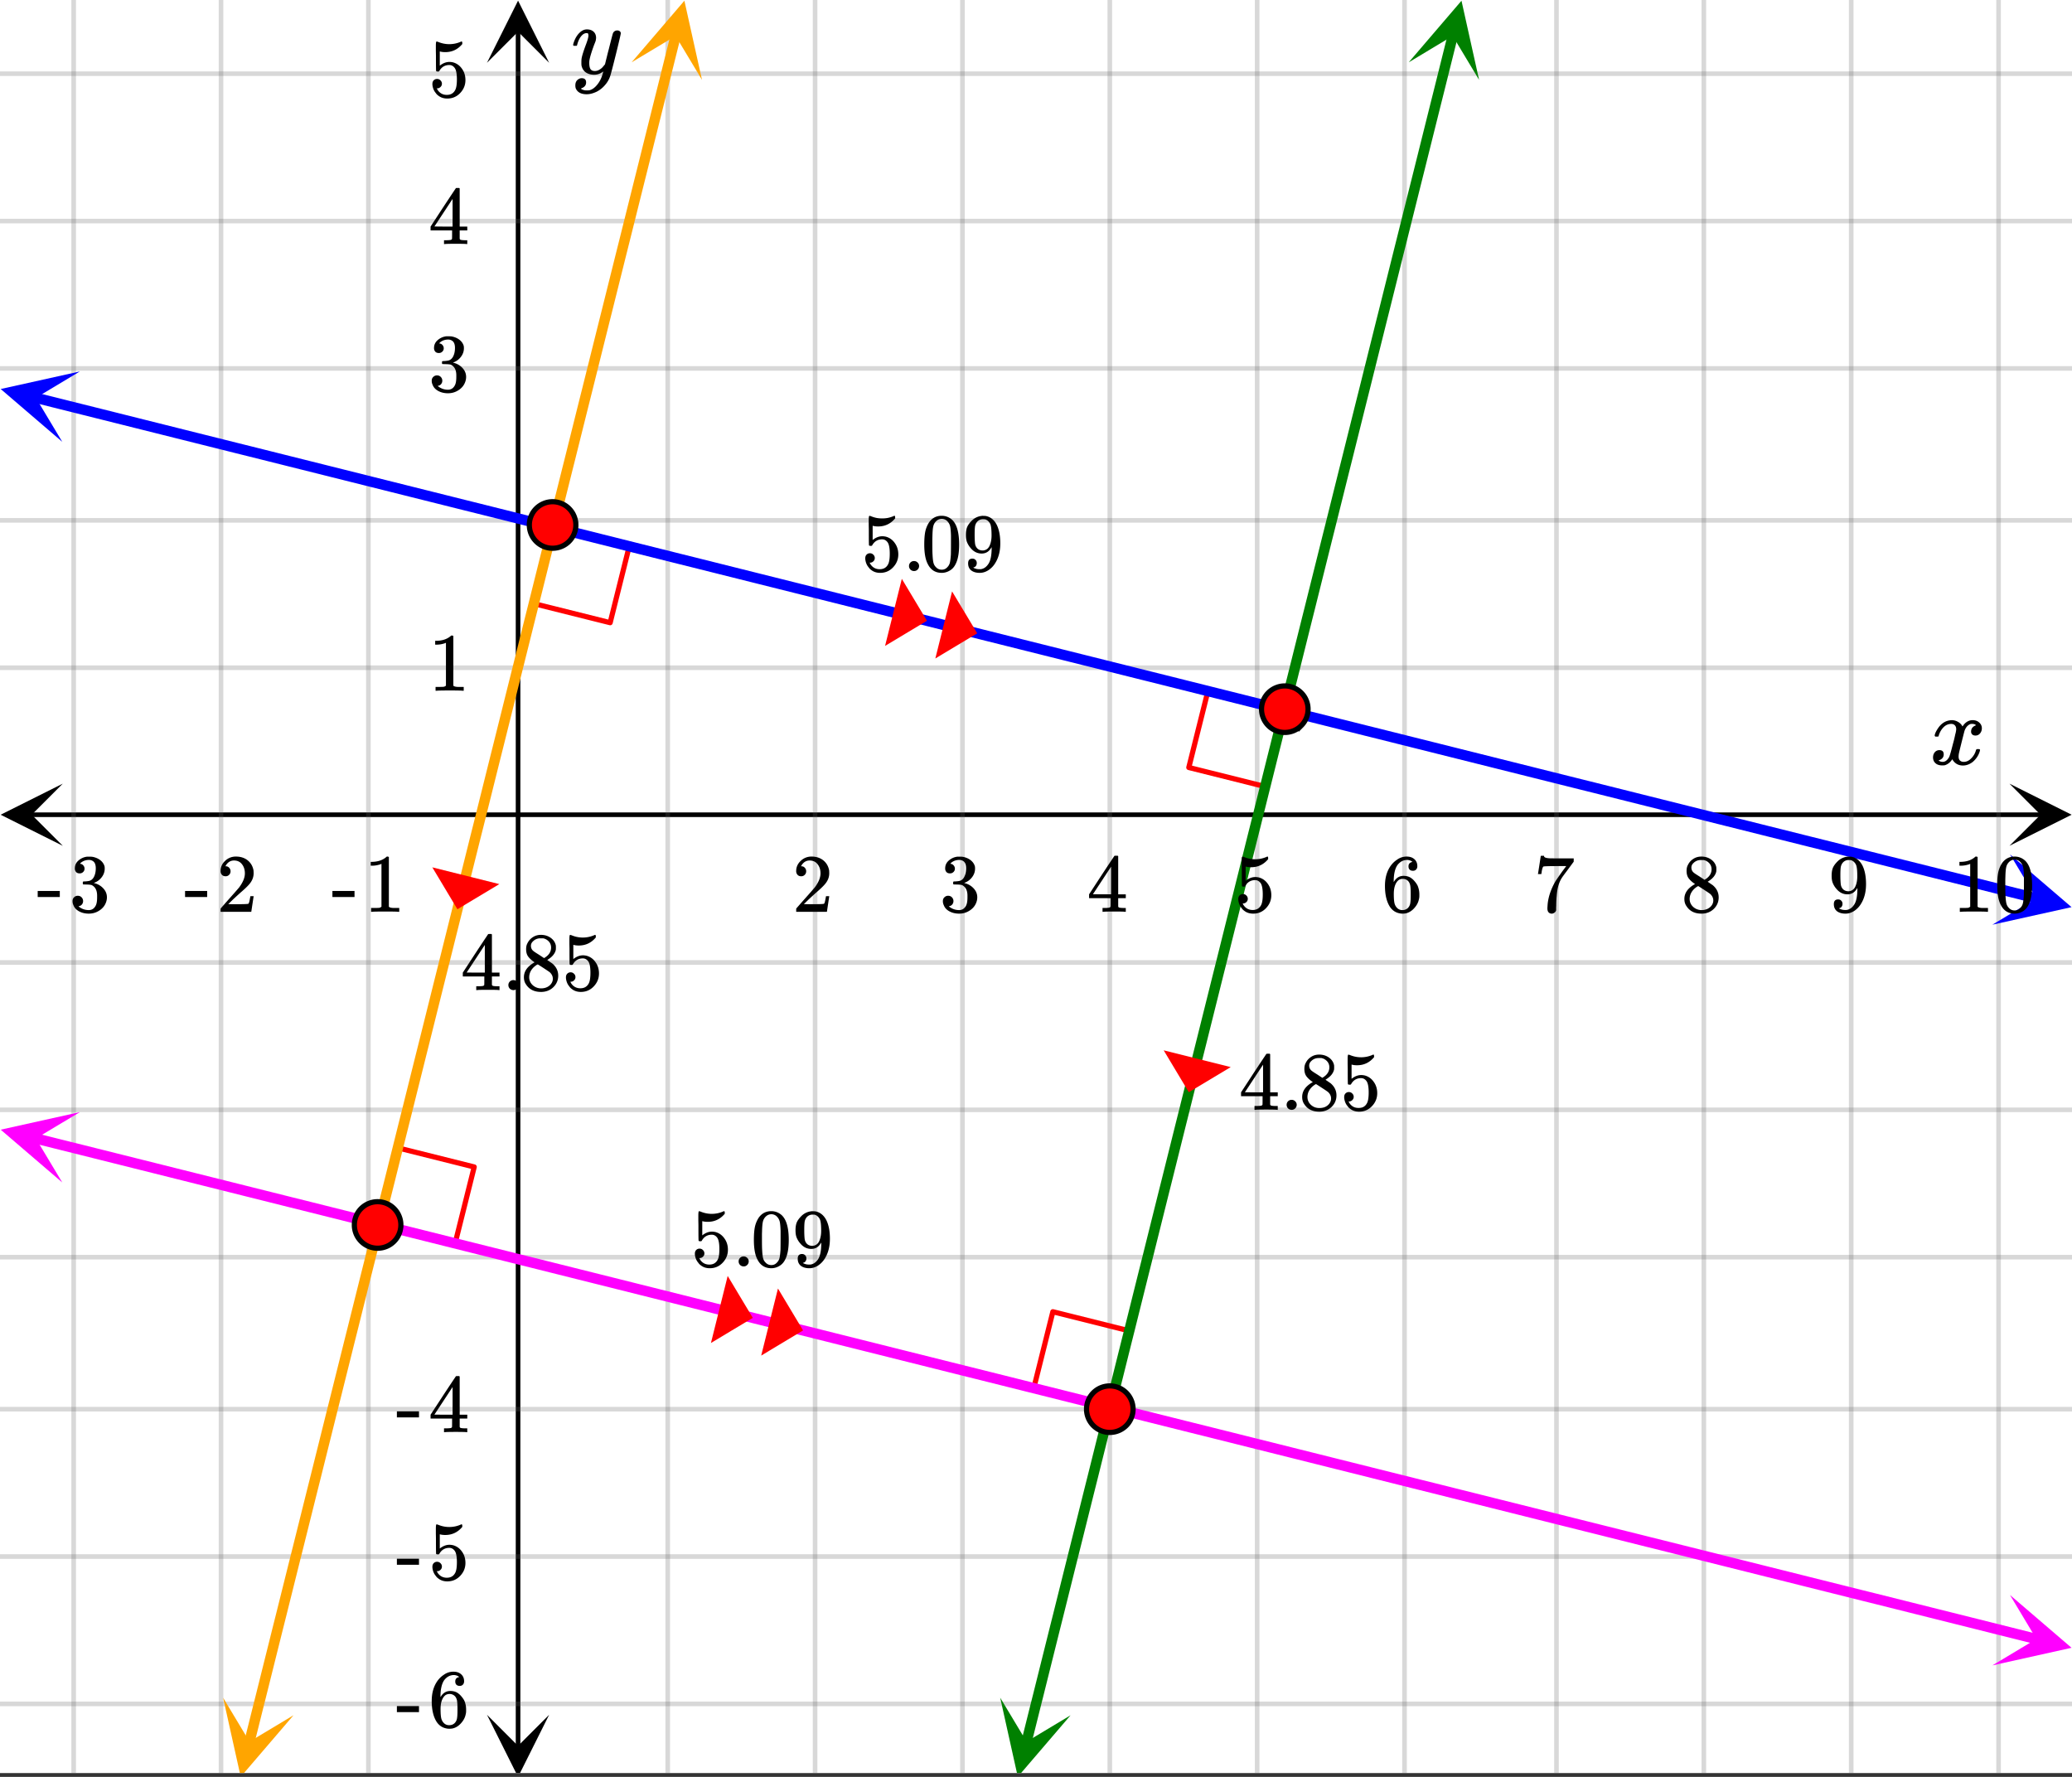 <svg xmlns="http://www.w3.org/2000/svg" xmlns:xlink="http://www.w3.org/1999/xlink" width="449.28" height="385.28" viewBox="0 0 336.96 288.96"><rect x="0" y="0" width="336.96" height="288.96" fill="#333333" stroke="none"/><defs><symbol overflow="visible" id="x"><path d="M.953-4.531c-.074-.063-.11-.125-.11-.188.04-.289.212-.664.516-1.125.508-.77 1.149-1.21 1.922-1.328.145-.02.258-.031.344-.031.375 0 .723.101 1.047.297.32.187.55.43.687.718a3.71 3.71 0 0 0 .266-.343c.406-.446.867-.672 1.39-.672.446 0 .805.133 1.079.39.281.25.422.56.422.922 0 .336-.102.618-.297.844a.916.916 0 0 1-.75.344c-.211 0-.383-.055-.516-.172a.636.636 0 0 1-.187-.469c0-.5.27-.843.812-1.031a.921.921 0 0 0-.172-.125c-.105-.063-.261-.094-.468-.094-.149 0-.25.012-.313.032-.418.18-.727.539-.922 1.078-.031.093-.187.703-.469 1.828-.28 1.125-.433 1.758-.453 1.89a2.74 2.74 0 0 0-.047.5c0 .262.07.47.22.625.155.149.359.22.609.22.457 0 .867-.192 1.234-.579.375-.383.625-.813.75-1.281.039-.114.078-.176.11-.188.03-.02.113-.031.25-.031.206 0 .312.047.312.14 0 .012-.012.07-.031.172-.188.68-.57 1.266-1.141 1.766-.512.399-1.047.594-1.61.594-.761 0-1.34-.336-1.734-1.016-.312.492-.715.813-1.203.969-.105.02-.246.031-.422.031C1.441.156.992-.062.734-.5a1.316 1.316 0 0 1-.156-.656c0-.32.094-.598.281-.828a.95.95 0 0 1 .75-.344c.47 0 .704.23.704.687 0 .399-.188.688-.563.875l-.094.047-.078.031a.123.123 0 0 1-.047.016l-.047.016c0 .031.082.086.25.156.125.055.266.078.422.078.383 0 .723-.242 1.016-.734.113-.196.32-.907.625-2.125.07-.25.144-.524.219-.828.07-.301.125-.536.156-.704.039-.164.066-.265.078-.296.063-.29.094-.5.094-.625 0-.27-.074-.477-.219-.625-.137-.157-.328-.235-.578-.235-.492 0-.918.188-1.281.563a3.171 3.171 0 0 0-.75 1.297c-.024.105-.047.168-.079.187-.023.012-.109.016-.265.016zm0 0"/></symbol><symbol overflow="visible" id="J"><path d="M7.531-7.031c.157 0 .285.043.39.125a.41.41 0 0 1 .173.343c0 .137-.266 1.278-.797 3.422-.531 2.137-.84 3.305-.922 3.516a4.073 4.073 0 0 1-.844 1.469 4.38 4.38 0 0 1-1.343 1.078c-.586.281-1.133.422-1.641.422-.824 0-1.387-.262-1.688-.781-.105-.157-.156-.376-.156-.657 0-.367.102-.652.313-.86.226-.21.468-.312.718-.312.477 0 .72.227.72.688 0 .394-.196.687-.579.875-.023.008-.047.02-.078.031-.031.02-.059.035-.078.047-.024.008-.043.016-.063.016l-.047.03c.032.063.145.13.344.204.176.063.352.094.531.094h.125c.188 0 .329-.012.422-.031.414-.118.805-.391 1.172-.829.375-.437.66-.96.86-1.562.113-.363.171-.578.171-.64 0-.009-.011-.005-.03.015a.546.546 0 0 0-.095.062c-.406.29-.855.438-1.343.438-.555 0-1.012-.133-1.375-.39-.356-.259-.586-.634-.688-1.126a4.332 4.332 0 0 1-.016-.5c0-.258.008-.46.032-.61.07-.456.32-1.253.75-2.39.238-.644.36-1.093.36-1.343A.756.756 0 0 0 2.78-6.5c-.031-.063-.094-.094-.187-.094h-.078c-.25 0-.493.117-.72.344-.355.355-.62.875-.796 1.563 0 .011-.008.03-.016.062a.22.22 0 0 1-.03.063l-.032.015C.91-4.535.89-4.53.859-4.53H.437c-.062-.063-.093-.11-.093-.14 0-.04.015-.118.047-.235.226-.758.57-1.352 1.03-1.782.364-.343.75-.515 1.157-.515.457 0 .82.125 1.094.375.27.25.406.594.406 1.031-.023.211-.039.324-.047.344 0 .074-.086.308-.25.703-.449 1.21-.715 2.094-.797 2.656a3.234 3.234 0 0 0-.015.375c0 .418.062.735.187.953.133.22.375.329.719.329.25 0 .484-.063.703-.188.227-.133.399-.266.516-.39.113-.126.258-.298.437-.516 0-.008.024-.117.078-.328.051-.22.13-.536.235-.954.101-.425.207-.832.312-1.218.407-1.625.63-2.477.672-2.563a.735.735 0 0 1 .703-.437zm0 0"/></symbol><symbol overflow="visible" id="y"><path d="M1.484-5.781c-.25 0-.449-.078-.593-.235a.872.872 0 0 1-.22-.609c0-.645.243-1.195.735-1.656a2.46 2.46 0 0 1 1.766-.703c.77 0 1.41.21 1.922.625.508.418.82.964.937 1.64.008.168.016.32.016.453 0 .524-.156 1.012-.469 1.47-.25.374-.758.89-1.516 1.546-.324.281-.777.695-1.359 1.234l-.781.766 1.016.016c1.414 0 2.164-.024 2.25-.079.039-.007.085-.101.14-.28.031-.095.094-.4.188-.923v-.03h.53v.03l-.374 2.47V0h-5v-.25c0-.188.008-.29.031-.313.008-.007.383-.437 1.125-1.28.977-1.095 1.61-1.813 1.89-2.157.602-.82.907-1.57.907-2.25 0-.594-.156-1.086-.469-1.484-.312-.407-.746-.61-1.297-.61-.523 0-.945.235-1.265.703-.024.032-.047.079-.078.141a.274.274 0 0 0-.047.078c0 .012.02.016.062.016a.68.68 0 0 1 .547.25.801.801 0 0 1 .219.562c0 .23-.078.422-.235.578a.76.76 0 0 1-.578.235zm0 0"/></symbol><symbol overflow="visible" id="z"><path d="M1.719-6.25c-.25 0-.446-.07-.578-.219a.863.863 0 0 1-.204-.593c0-.508.196-.938.594-1.282a2.566 2.566 0 0 1 1.407-.625h.203c.312 0 .507.008.593.016.301.043.602.137.907.281.593.305.968.727 1.125 1.266.02.093.03.218.03.375 0 .523-.167.996-.5 1.422-.323.418-.73.714-1.218.89-.055.024-.055.04 0 .047.008 0 .05.012.125.031.55.157 1.016.446 1.39.86.376.418.563.89.563 1.422 0 .367-.086.718-.25 1.062-.218.461-.574.84-1.062 1.14-.492.302-1.04.454-1.64.454-.595 0-1.122-.125-1.579-.375-.46-.25-.766-.586-.922-1.016a1.45 1.45 0 0 1-.14-.656c0-.25.082-.453.25-.61a.831.831 0 0 1 .609-.25c.25 0 .453.087.61.25.163.169.25.372.25.61 0 .21-.063.39-.188.547a.768.768 0 0 1-.469.281l-.094.031c.489.407 1.047.61 1.672.61.5 0 .875-.239 1.125-.719.156-.29.234-.742.234-1.36v-.265c0-.852-.292-1.426-.875-1.719-.124-.05-.398-.082-.812-.093l-.563-.016-.046-.031c-.024-.02-.032-.086-.032-.204 0-.113.008-.18.032-.203.03-.03.054-.046.078-.046.25 0 .508-.02.781-.063.395-.05.695-.27.906-.656.207-.395.313-.867.313-1.422 0-.582-.157-.973-.469-1.172a1.131 1.131 0 0 0-.64-.188c-.45 0-.844.122-1.188.36l-.125.094a.671.671 0 0 0-.094.109l-.047.047a.88.88 0 0 0 .094.031c.176.024.328.11.453.266.125.148.188.32.188.515a.715.715 0 0 1-.235.547.76.76 0 0 1-.562.219zm0 0"/></symbol><symbol overflow="visible" id="A"><path d="M6.234 0c-.125-.031-.71-.047-1.75-.047-1.074 0-1.671.016-1.796.047h-.126v-.625h.422c.383-.008.618-.031.704-.063a.286.286 0 0 0 .171-.14c.008-.008.016-.25.016-.719v-.672h-3.5v-.625l2.031-3.11A431.58 431.58 0 0 1 4.5-9.108c.02-.008.113-.016.281-.016h.25l.078.078v6.203h1.235v.625H5.109V-.89a.25.25 0 0 0 .079.157c.07.062.328.101.765.109h.39V0zm-2.28-2.844v-4.5L1-2.859l1.469.015zm0 0"/></symbol><symbol overflow="visible" id="B"><path d="M1.438-2.89a.72.72 0 0 1 .546.234.72.72 0 0 1 .235.547c0 .21-.078.386-.235.53a.73.73 0 0 1-.515.22h-.094l.047.062c.133.293.336.531.61.719.28.187.609.281.984.281.644 0 1.101-.27 1.375-.812.175-.332.265-.907.265-1.72 0-.925-.125-1.55-.375-1.874-.23-.3-.515-.453-.86-.453-.698 0-1.23.308-1.593.922a.312.312 0 0 1-.094.125.761.761 0 0 1-.203.015c-.148 0-.23-.031-.25-.093-.023-.032-.031-.817-.031-2.36 0-.258-.008-.57-.016-.937v-.72c0-.5.032-.75.094-.75a.047.047 0 0 1 .047-.03l.25.078a4.646 4.646 0 0 0 3.625-.016.402.402 0 0 1 .172-.062c.07 0 .11.086.11.25v.171C4.8-7.686 3.878-7.25 2.765-7.25c-.282 0-.532-.023-.75-.078l-.141-.031v2.312c.508-.406 1.035-.61 1.578-.61.164 0 .348.024.547.063.602.157 1.094.5 1.469 1.032.383.523.578 1.14.578 1.859 0 .812-.29 1.515-.86 2.11-.562.593-1.261.89-2.093.89C2.52.297 2.035.14 1.64-.172a1.618 1.618 0 0 1-.438-.453C.93-.945.758-1.348.687-1.828c0-.02-.007-.055-.015-.11v-.14c0-.25.07-.445.219-.594a.745.745 0 0 1 .546-.219zm0 0"/></symbol><symbol overflow="visible" id="C"><path d="M5.031-8.11c-.199-.195-.48-.304-.843-.328-.625 0-1.153.274-1.579.813-.418.586-.625 1.492-.625 2.719L2-4.86l.11-.172c.363-.54.859-.813 1.484-.813.414 0 .781.09 1.094.266a2.6 2.6 0 0 1 .64.547c.219.242.395.492.531.75.196.449.297.933.297 1.453v.234c0 .211-.027.403-.078.578-.105.532-.383 1.032-.828 1.5-.387.407-.82.66-1.297.766a2.688 2.688 0 0 1-.547.047c-.168 0-.32-.016-.453-.047-.668-.125-1.2-.484-1.594-1.078C.83-1.66.563-2.79.563-4.218c0-.97.171-1.817.515-2.548.344-.726.82-1.296 1.438-1.703a2.62 2.62 0 0 1 1.562-.515c.531 0 .953.14 1.266.421.32.282.484.665.484 1.141 0 .23-.07.414-.203.547-.125.137-.297.203-.516.203-.218 0-.398-.062-.53-.187-.126-.125-.188-.301-.188-.532 0-.406.21-.644.64-.718zm-.593 3.235a1.18 1.18 0 0 0-.97-.484c-.335 0-.605.105-.812.312C2.22-4.597 2-3.883 2-2.907c0 .794.05 1.345.156 1.657.094.273.242.5.453.688.22.187.477.28.782.28.457 0 .804-.171 1.046-.515.133-.187.22-.41.25-.672.04-.258.063-.64.063-1.14v-.422c0-.508-.023-.895-.063-1.156a1.566 1.566 0 0 0-.25-.688zm0 0"/></symbol><symbol overflow="visible" id="D"><path d="M.734-6.172C.742-6.192.82-6.68.97-7.64l.219-1.453c0-.008.085-.015.265-.015h.266v.046c0 .094.066.172.203.235.133.062.367.105.703.125.344.012 1.102.015 2.281.015h1.64v.532l-.921 1.25c-.137.187-.293.398-.469.625l-.39.531a7.378 7.378 0 0 0-.157.234c-.468.73-.746 1.704-.828 2.922-.043.375-.07.883-.078 1.516 0 .125-.008.258-.015.39v.438a.62.62 0 0 1-.266.375.674.674 0 0 1-.438.172.692.692 0 0 1-.53-.219c-.126-.144-.188-.351-.188-.625 0-.125.015-.379.046-.765.133-1.208.555-2.426 1.266-3.657.176-.281.55-.82 1.125-1.625l.625-.843h-1.25c-1.574 0-2.398.027-2.469.078-.043.023-.093.12-.156.296a3.92 3.92 0 0 0-.125.625c-.023.157-.039.247-.047.266v.031H.734zm0 0"/></symbol><symbol overflow="visible" id="E"><path d="M2.313-4.516c-.438-.289-.778-.593-1.016-.906-.242-.312-.36-.723-.36-1.234 0-.383.07-.707.22-.969.195-.406.488-.734.874-.984.383-.25.82-.375 1.313-.375.613 0 1.144.164 1.594.484.445.324.722.734.828 1.234.007.055.015.164.015.329 0 .199-.008.328-.015.39-.137.594-.547 1.11-1.235 1.547l-.156.11c.5.343.758.523.781.53.664.544 1 1.215 1 2.016 0 .73-.265 1.356-.797 1.875-.53.508-1.199.766-2 .766C2.254.297 1.441-.11.922-.922c-.23-.32-.344-.71-.344-1.172 0-.976.578-1.785 1.735-2.422zM5-6.922c0-.383-.125-.71-.375-.984a1.69 1.69 0 0 0-.922-.516h-.437c-.48 0-.883.164-1.204.485-.23.21-.343.453-.343.734 0 .387.164.695.5.922.039.043.328.23.86.562l.78.516c.008-.008.067-.047.172-.11a2.95 2.95 0 0 0 .25-.187C4.758-5.883 5-6.36 5-6.922zM1.437-2.109c0 .523.192.96.579 1.312a2.01 2.01 0 0 0 1.359.516c.363 0 .695-.07 1-.219.3-.156.531-.36.688-.61.144-.226.218-.472.218-.734 0-.383-.156-.726-.468-1.031-.075-.07-.45-.328-1.125-.766l-.407-.265C3.133-4 3.02-4.07 2.937-4.125l-.109-.063-.156.079c-.563.367-.938.812-1.125 1.343-.074.243-.11.461-.11.657zm0 0"/></symbol><symbol overflow="visible" id="F"><path d="M2.328-1.297a.76.76 0 0 1-.14.469.597.597 0 0 1-.36.234l-.062.016c0 .012.03.039.093.078a.289.289 0 0 0 .157.063c.195.093.453.14.765.14.164 0 .281-.008.344-.031.438-.102.8-.379 1.094-.828.351-.508.531-1.383.531-2.625v-.094l-.078.11c-.367.617-.883.921-1.547.921-.719 0-1.328-.312-1.828-.937a3.351 3.351 0 0 1-.563-.938c-.117-.3-.171-.687-.171-1.156 0-.52.066-.945.203-1.281.144-.332.39-.672.734-1.016a2.658 2.658 0 0 1 1.672-.797l.031-.015h.078c.008 0 .035.007.078.015h.11c.187 0 .316.012.39.031.727.157 1.297.622 1.704 1.391.394.781.593 1.797.593 3.047 0 1.262-.273 2.324-.812 3.188a3.582 3.582 0 0 1-1.14 1.187c-.45.281-.915.422-1.391.422-.575 0-1.032-.133-1.376-.39C1.095-.364.922-.75.922-1.25c0-.508.234-.766.703-.766.207 0 .375.07.5.204a.676.676 0 0 1 .203.515zm1.36-7.11a4.146 4.146 0 0 0-.376-.015c-.335 0-.624.121-.874.36a1.5 1.5 0 0 0-.376.718c-.054.274-.078.735-.078 1.39 0 .618.02 1.106.063 1.47.039.336.172.609.39.828.227.21.516.312.86.312h.047c.488-.039.844-.289 1.062-.75.219-.468.328-1.035.328-1.703 0-.695-.039-1.203-.109-1.516A1.36 1.36 0 0 0 4.297-8a1.248 1.248 0 0 0-.61-.406zm0 0"/></symbol><symbol overflow="visible" id="G"><path d="M5.61 0c-.157-.031-.872-.047-2.141-.047C2.207-.047 1.5-.03 1.344 0h-.157v-.625h.344c.52 0 .86-.008 1.016-.031.07-.008.18-.067.328-.172v-6.969c-.023 0-.059.016-.11.047a4.134 4.134 0 0 1-1.39.25h-.25v-.625h.25c.758-.02 1.39-.188 1.89-.5a2.46 2.46 0 0 0 .422-.313c.008-.03.063-.046.157-.046a.36.36 0 0 1 .234.078v8.078c.133.137.43.203.89.203h.798V0zm0 0"/></symbol><symbol overflow="visible" id="H"><path d="M1.297-7.89c.5-.727 1.187-1.094 2.062-1.094.657 0 1.227.226 1.72.671.25.243.456.547.624.922.332.75.5 1.778.5 3.079 0 1.398-.195 2.46-.578 3.187-.25.523-.621.902-1.11 1.14a2.534 2.534 0 0 1-1.14.282c-1.031 0-1.79-.473-2.266-1.422-.386-.727-.578-1.79-.578-3.188 0-.832.051-1.519.156-2.062a4.48 4.48 0 0 1 .61-1.516zm3.031-.157a1.24 1.24 0 0 0-.953-.437c-.375 0-.7.148-.969.437-.199.211-.336.465-.406.766-.074.293-.121.797-.14 1.515 0 .063-.008.246-.016.547v.735c0 .855.008 1.453.031 1.796.031.637.082 1.09.156 1.36.07.273.207.508.406.703.25.273.563.406.938.406.363 0 .664-.133.906-.406.196-.195.332-.43.407-.703.07-.27.128-.723.171-1.36.008-.343.016-.94.016-1.796v-.735-.547c-.023-.718-.07-1.222-.14-1.515-.075-.301-.212-.555-.407-.766zm0 0"/></symbol><symbol overflow="visible" id="I"><path d="M.14-2.406v-.985h3.594v.985zm0 0"/></symbol><symbol overflow="visible" id="K"><path d="M1.047-.813a.79.79 0 0 1 .234-.578.783.783 0 0 1 .578-.234.79.79 0 0 1 .594.25c.156.156.235.34.235.547a.784.784 0 0 1-.25.594.767.767 0 0 1-.563.234.832.832 0 0 1-.594-.234.815.815 0 0 1-.234-.579zm0 0"/></symbol><clipPath id="a"><path d="M0 0h336.96v288.32H0zm0 0"/></clipPath><clipPath id="b"><path d="M.102 127.438H11V138H.102zm0 0"/></clipPath><clipPath id="c"><path d="M326.79 127.438h10.17V138h-10.17zm0 0"/></clipPath><clipPath id="d"><path d="M11 0h315v288.32H11zm0 0"/></clipPath><clipPath id="e"><path d="M79.195 278H90v10.32H79.195zm0 0"/></clipPath><clipPath id="f"><path d="M79.195 0H90v10.21H79.195zm0 0"/></clipPath><clipPath id="g"><path d="M0 11h336.96v267H0zm0 0"/></clipPath><clipPath id="h"><path d="M0 60h13v12H0zm0 0"/></clipPath><clipPath id="i"><path d="M1.547 57.543l25.746 6.441-6.441 25.743-25.747-6.442zm0 0"/></clipPath><clipPath id="j"><path d="M324 138h12.96v13H324zm0 0"/></clipPath><clipPath id="k"><path d="M326.875 138.934l25.746 6.441-6.441 25.746-25.746-6.441zm0 0"/></clipPath><clipPath id="l"><path d="M0 180h13v13H0zm0 0"/></clipPath><clipPath id="m"><path d="M1.547 177.988l25.746 6.442-6.441 25.746-25.747-6.442zm0 0"/></clipPath><clipPath id="n"><path d="M324 259h12.96v12H324zm0 0"/></clipPath><clipPath id="o"><path d="M326.875 259.379l25.746 6.441-6.441 25.746-25.746-6.441zm0 0"/></clipPath><clipPath id="p"><path d="M162 276h13v12.32h-13zm0 0"/></clipPath><clipPath id="q"><path d="M159.8 287.523l6.43-25.746 25.75 6.43-6.433 25.75zm0 0"/></clipPath><clipPath id="r"><path d="M229 0h12v13h-12zm0 0"/></clipPath><clipPath id="s"><path d="M229.094 10.133l6.433-25.746 25.746 6.43-6.43 25.745zm0 0"/></clipPath><clipPath id="t"><path d="M36 276h12v12.32H36zm0 0"/></clipPath><clipPath id="u"><path d="M33.426 287.523l6.43-25.746 25.75 6.43-6.434 25.75zm0 0"/></clipPath><clipPath id="v"><path d="M102 0h13v13h-13zm0 0"/></clipPath><clipPath id="w"><path d="M102.719 10.133l6.433-25.746 25.746 6.43-6.43 25.75zm0 0"/></clipPath></defs><g clip-path="url(#a)" fill="#fff"><path d="M0 0h336.96v288.96H0z"/><path d="M0 0h336.96v288.96H0z"/></g><path d="M5.055 132.492h326.89" fill="none" stroke="#000" stroke-width=".749"/><g clip-path="url(#b)"><path d="M10.21 127.438L.103 132.492l10.109 5.055-5.055-5.055zm0 0"/></g><g clip-path="url(#c)"><path d="M326.79 127.438l10.108 5.054-10.109 5.055 5.055-5.055zm0 0"/></g><g clip-path="url(#d)"><path d="M108.59 0v289.07M132.555 0v289.07M156.52 0v289.07M180.48 0v289.07M204.446 0v289.07M228.41 0v289.07M253.125 0v289.07M277.09 0v289.07M301.055 0v289.07M325.02 0v289.07M59.91 0v289.07M35.945 0v289.07M11.98 0v289.07" fill="none" stroke-linecap="round" stroke-linejoin="round" stroke="#666" stroke-opacity=".251" stroke-width=".749"/></g><path d="M84.25 284.016V5.055" fill="none" stroke="#000" stroke-width=".749"/><g clip-path="url(#e)"><path d="M79.195 278.86l5.055 10.109 5.055-10.11-5.055 5.055zm0 0"/></g><g clip-path="url(#f)"><path d="M79.195 10.21L84.25.103l5.055 10.109-5.055-5.055zm0 0"/></g><g clip-path="url(#g)"><path d="M0 108.59h337M0 84.625h337M0 59.91h337M0 35.945h337M0 11.98h337M0 156.52h337M0 180.48h337M0 204.446h337M0 229.16h337M0 253.125h337M0 277.09h337" fill="none" stroke-linecap="round" stroke-linejoin="round" stroke="#666" stroke-opacity=".251" stroke-width=".749"/></g><path d="M205.75 127.914l-12.418-3.105M193.332 124.809l3.106-12.43M168.117 225.742l3.106-12.426M171.223 213.316l12.418 3.106M64.7 186.664l12.417 3.106M77.117 189.77l-3.105 12.43M102.332 88.836l-3.105 12.426M99.227 101.262l-12.418-3.106" fill="none" stroke-width=".843" stroke-linecap="round" stroke-linejoin="round" stroke="red"/><path d="M5.723 64.664l4.367 1.094 2.187.547 4.368 1.093 2.187.547 4.367 1.094 2.188.547 4.367 1.094 2.187.547 2.184.546 2.188.547 2.183.547 2.184.543 2.187.547 4.367 1.094 2.188.547 4.367 1.093 2.188.547 4.367 1.094 2.187.547 4.367 1.094 2.188.547 4.367 1.093 2.188.547 2.183.543 2.184.547 2.187.547 2.184.547 2.187.547 4.368 1.093 2.187.547 4.367 1.094 2.188.547 4.367 1.094 2.187.547 4.368 1.093 2.187.543 4.367 1.094 2.188.547 4.367 1.094 2.188.546 4.367 1.094 2.187.547 4.367 1.094 2.188.547 2.184.547 2.187.546 4.367 1.094 2.188.543 4.367 1.094 2.187.547 4.368 1.094 2.187.546 4.367 1.094 2.188.547 4.367 1.094 2.187.547 4.368 1.093 2.187.547 2.184.547 2.183.543 2.188.547 4.367 1.094 2.188.547 2.183.547 2.188.546 4.367 1.094 2.187.547 4.368 1.094 2.187.547 4.367 1.093 2.188.547 2.183.547 2.184.543 2.187.547 4.368 1.094 2.187.547 4.367 1.093 2.188.547 4.367 1.094 2.187.547 4.368 1.094 2.187.547 2.184.546 2.187.547 2.184.543 2.183.547 2.188.547 4.367 1.094 2.188.547 4.367 1.093 2.187.547 4.367 1.094 2.188.547 4.367 1.094 2.188.546 4.367 1.094 2.187.543 4.368 1.094 2.187.547 2.184.547 2.187.547 4.367 1.093 2.188.547 4.367 1.094 2.188.547 4.367 1.094 2.187.546 4.367 1.094" fill="none" stroke-width="1.685" stroke-linecap="round" stroke-linejoin="round" stroke="#00f"/><g clip-path="url(#h)"><g clip-path="url(#i)"><path d="M12.988 60.406L.113 63.262l10.012 8.586-4.29-7.153zm0 0" fill="#00f"/></g></g><g clip-path="url(#j)"><g clip-path="url(#k)"><path d="M326.875 138.934l10.012 8.586-12.875 2.855 7.152-4.29zm0 0" fill="#00f"/></g></g><path d="M5.723 185.113l4.367 1.094 2.187.543 4.368 1.094 2.187.547 4.367 1.093 2.188.547 4.367 1.094 2.187.547 2.184.547 2.188.547 4.367 1.093 2.187.547 4.367 1.094 2.188.543 4.367 1.094 2.188.547 4.367 1.093 2.187.547 4.367 1.094 2.188.547 4.367 1.094 2.188.547 4.367 1.093 2.187.547 2.184.547 2.187.543 4.368 1.094 2.187.547 4.367 1.093 2.188.547 4.367 1.094 2.187.547 4.368 1.094 2.187.546 4.367 1.094 2.188.547 2.183.547 2.184.543 2.188.547 4.367 1.094 2.187.546 4.367 1.094 2.188.547 2.184.547 2.187.547 4.367 1.094 2.188.546 4.367 1.094 2.187.547 2.184.543 2.184.547 2.187.547 4.367 1.094 2.188.546 4.367 1.094 2.187.547 4.368 1.094 2.187.547 4.367 1.093 2.188.547 4.367 1.094 2.188.543 2.183.547 2.188.547 4.367 1.094 2.187.546 4.368 1.094 2.187.547 4.367 1.094 2.188.547 4.367 1.093 2.187.547 4.368 1.094 2.187.543 4.367 1.094 2.188.547 4.367 1.093 2.187.547 4.368 1.094 2.187.547 2.184.547 2.187.547 4.367 1.093 2.188.547 4.367 1.094 2.188.543 4.367 1.094 2.187.547 4.367 1.093 2.188.547 4.367 1.094 2.188.547 4.367 1.094 2.187.546 4.368 1.094 2.187.547 2.184.543 2.187.547 4.367 1.094 2.188.547 4.367 1.093 2.188.547 4.367 1.094 2.187.547 4.367 1.094" fill="none" stroke-width="1.685" stroke-linecap="round" stroke-linejoin="round" stroke="#f0f"/><g clip-path="url(#l)"><g clip-path="url(#m)"><path d="M12.988 180.852L.113 183.71l10.012 8.582-4.29-7.152zm0 0" fill="#f0f"/></g></g><g clip-path="url(#n)"><g clip-path="url(#o)"><path d="M326.875 259.379l10.012 8.586-12.875 2.86 7.152-4.294zm0 0" fill="#f0f"/></g></g><path d="M166.922 283.344l1.394-5.59.47-1.863.464-1.86 2.324-9.316.469-1.863 2.324-9.317.469-1.863 2.324-9.316.469-1.864 2.789-11.18.469-1.863 2.324-9.316.469-1.863 2.324-9.317.469-1.863 2.789-11.18.469-1.863 2.324-9.316.468-1.864 2.325-9.316.468-1.863 2.79-11.18.468-1.863.465-1.86 1.86-7.453.468-1.863 2.324-9.317.47-1.863 2.788-11.18.469-1.863 2.324-9.316.469-1.864 2.324-9.316.469-1.863 2.789-11.18.469-1.863 2.324-9.317.469-1.863 2.324-9.316.469-1.864 2.789-11.18.469-1.863 2.324-9.316.468-1.863.465-1.86 1.86-7.453.468-1.863 2.79-11.18.468-1.863 2.324-9.316" fill="none" stroke-width="1.685" stroke-linecap="round" stroke-linejoin="round" stroke="green"/><g clip-path="url(#p)"><g clip-path="url(#q)"><path d="M162.656 276.078l2.864 12.875 8.582-10.015-7.153 4.292zm0 0" fill="green"/></g></g><g clip-path="url(#r)"><g clip-path="url(#s)"><path d="M229.094 10.133L237.676.117l2.863 12.875-4.293-7.152zm0 0" fill="green"/></g></g><path d="M40.547 283.344l1.394-5.59.47-1.863.464-1.86 2.324-9.316.469-1.863 2.324-9.317.469-1.863 2.324-9.316.469-1.864 2.789-11.18.469-1.863 2.324-9.316.469-1.863 2.324-9.317.469-1.863 2.789-11.18.468-1.863 2.325-9.316.468-1.864 2.325-9.316.468-1.863 2.79-11.18.468-1.863.465-1.86 1.86-7.453.468-1.863 2.324-9.317.47-1.863 2.788-11.18.469-1.863 2.324-9.316.469-1.864 2.324-9.316.469-1.863 2.789-11.18.469-1.863 2.324-9.317.469-1.863 2.324-9.316.469-1.864 2.789-11.18.468-1.863 2.325-9.316.468-1.863.465-1.86 1.86-7.453.468-1.863 2.79-11.18.468-1.863 2.324-9.316" fill="none" stroke-width="1.685" stroke-linecap="round" stroke-linejoin="round" stroke="orange"/><g clip-path="url(#t)"><g clip-path="url(#u)"><path d="M36.281 276.078l2.864 12.875 8.582-10.015-7.153 4.292zm0 0" fill="orange"/></g></g><g clip-path="url(#v)"><g clip-path="url(#w)"><path d="M102.719 10.133L111.3.117l2.863 12.875-4.293-7.152zm0 0" fill="orange"/></g></g><path d="M89.867 85.375l119.074 29.953" fill="none" stroke-width=".843" stroke="#00f"/><path d="M61.41 199.203l119.07 29.957" fill="none" stroke-width=".843" stroke="#f0f"/><path d="M208.941 115.328l-28.46 113.832" fill="none" stroke-width=".843" stroke="green"/><path d="M89.867 85.375L61.41 199.203" fill="none" stroke-width=".843" stroke="orange"/><path d="M212.723 115.328c0 .504-.098.985-.29 1.45-.19.46-.464.87-.82 1.226a3.718 3.718 0 0 1-1.226.82 3.74 3.74 0 0 1-1.446.285 3.76 3.76 0 0 1-2.675-1.105 3.758 3.758 0 0 1-.82-1.227 3.763 3.763 0 0 1 0-2.894c.19-.465.464-.875.82-1.227a3.758 3.758 0 0 1 1.226-.82 3.763 3.763 0 0 1 2.895 0c.465.191.87.465 1.226.82.356.352.63.762.82 1.227.192.46.29.945.29 1.445zm0 0M93.648 85.375c0 .5-.097.98-.289 1.445a3.718 3.718 0 0 1-.82 1.227 3.678 3.678 0 0 1-1.226.82 3.763 3.763 0 0 1-2.895 0 3.779 3.779 0 0 1-2.047-2.047 3.754 3.754 0 0 1-.285-1.445 3.76 3.76 0 0 1 1.105-2.676 3.758 3.758 0 0 1 1.227-.82 3.763 3.763 0 0 1 2.895 0c.464.191.875.465 1.226.82.356.356.629.762.82 1.227.192.465.29.945.29 1.449zm0 0M184.266 229.16c0 .5-.098.985-.29 1.446a3.768 3.768 0 0 1-2.047 2.047c-.464.195-.945.288-1.448.288-.5 0-.981-.093-1.446-.289a3.768 3.768 0 0 1-2.336-3.492 3.777 3.777 0 0 1 1.11-2.676 3.754 3.754 0 0 1 2.672-1.105 3.76 3.76 0 0 1 2.675 1.105 3.777 3.777 0 0 1 1.11 2.676zm0 0M65.191 199.203c0 .504-.097.985-.289 1.45-.191.46-.464.87-.82 1.226a3.718 3.718 0 0 1-1.227.82c-.46.192-.945.285-1.445.29a3.837 3.837 0 0 1-1.45-.29 3.758 3.758 0 0 1-1.226-.82 3.758 3.758 0 0 1-1.105-2.676c0-.5.094-.984.285-1.445.191-.465.465-.871.82-1.227a3.758 3.758 0 0 1 1.227-.82 3.763 3.763 0 0 1 2.894 0c.465.191.872.465 1.227.82.356.356.629.762.82 1.227.192.46.29.945.29 1.445zm0 0" fill="red" stroke-width=".843" stroke="#000"/><path d="M143.934 105.04l2.726-10.907 4.086 6.816zm0 0M152.11 107.082l2.722-10.906 4.09 6.816zm0 0M115.617 218.398l2.723-10.906 4.086 6.817zm0 0M123.79 220.445l2.726-10.906 4.086 6.816zm0 0M189.246 170.805l10.899 2.726-6.813 4.09zm0 0M70.305 141.047l10.898 2.726-6.812 4.09zm0 0" fill="red"/><use xlink:href="#x" x="313.784" y="124.316"/><use xlink:href="#y" x="128.809" y="148.28"/><use xlink:href="#z" x="152.773" y="148.28"/><use xlink:href="#A" x="176.738" y="148.28"/><use xlink:href="#B" x="200.702" y="148.28"/><use xlink:href="#C" x="224.667" y="148.28"/><use xlink:href="#D" x="249.38" y="148.28"/><use xlink:href="#E" x="273.344" y="148.28"/><use xlink:href="#F" x="297.309" y="148.28"/><use xlink:href="#G" x="317.529" y="148.28"/><use xlink:href="#H" x="324.269" y="148.28"/><use xlink:href="#I" x="53.92" y="148.28"/><use xlink:href="#G" x="59.162" y="148.28"/><use xlink:href="#I" x="29.956" y="148.28"/><use xlink:href="#y" x="35.198" y="148.28"/><use xlink:href="#I" x="5.991" y="148.28"/><use xlink:href="#z" x="11.233" y="148.28"/><use xlink:href="#J" x="92.862" y="11.982"/><use xlink:href="#G" x="69.647" y="112.333"/><use xlink:href="#z" x="69.647" y="63.656"/><use xlink:href="#A" x="69.647" y="39.691"/><use xlink:href="#B" x="69.647" y="15.727"/><use xlink:href="#I" x="64.404" y="232.904"/><use xlink:href="#A" x="69.647" y="232.904"/><use xlink:href="#I" x="64.404" y="256.869"/><use xlink:href="#B" x="69.647" y="256.869"/><use xlink:href="#I" x="64.404" y="280.833"/><use xlink:href="#C" x="69.647" y="280.833"/><use xlink:href="#B" x="140.042" y="92.862"/><use xlink:href="#K" x="146.782" y="92.862"/><use xlink:href="#H" x="149.778" y="92.862"/><use xlink:href="#F" x="156.518" y="92.862"/><use xlink:href="#B" x="112.333" y="205.944"/><use xlink:href="#K" x="119.073" y="205.944"/><use xlink:href="#H" x="122.069" y="205.944"/><use xlink:href="#F" x="128.809" y="205.944"/><use xlink:href="#A" x="201.451" y="180.482"/><use xlink:href="#K" x="208.191" y="180.482"/><use xlink:href="#E" x="211.187" y="180.482"/><use xlink:href="#B" x="217.927" y="180.482"/><use xlink:href="#A" x="74.889" y="161.011"/><use xlink:href="#K" x="81.629" y="161.011"/><use xlink:href="#E" x="84.624" y="161.011"/><g><use xlink:href="#B" x="91.364" y="161.011"/></g></svg>